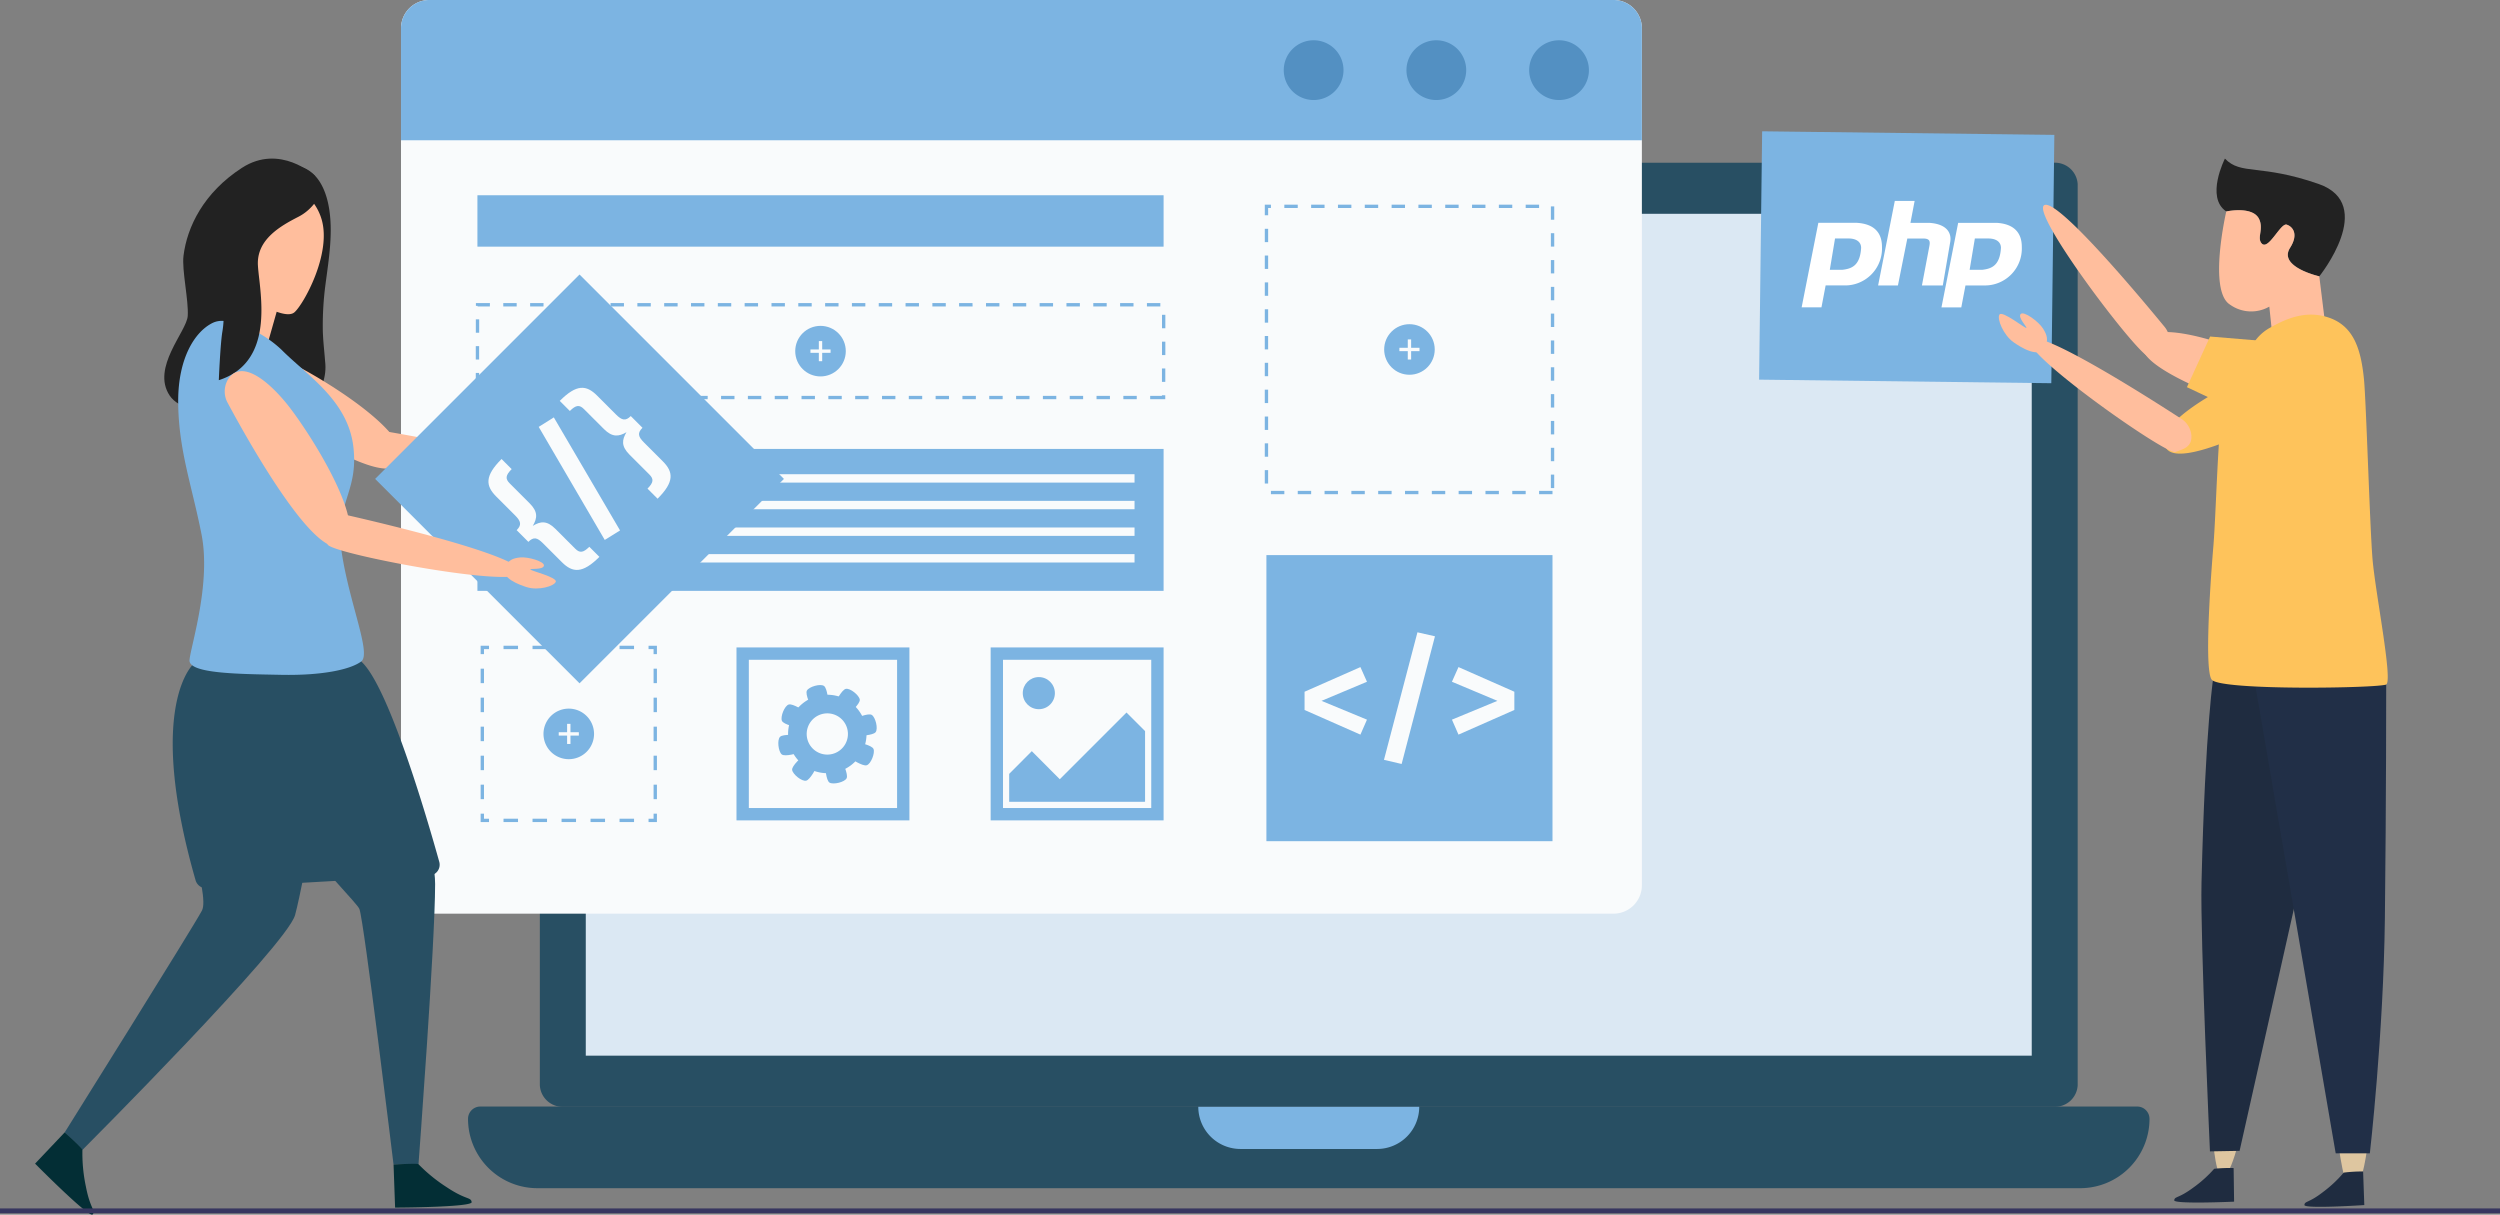 <svg xmlns="http://www.w3.org/2000/svg" width="570" height="276.938" viewBox="0 0 570 276.938">
  <rect x="0" y="0" width="570" height="276.938" fill="#808080" stroke="none"/>
  <g id="IT_Service_Nepal_ic_5" transform="translate(-814 -2606)">
    <g id="IT_Service_Maldives_ic_5" transform="translate(3 22)">
      <g id="Hire_Magento_section_1" transform="translate(11 1629)">
        <g id="Group_2633" data-name="Group 2633" transform="translate(906.711 992.098)">
          <path id="Path_10451" data-name="Path 10451" d="M735,415.494a5.19,5.19,0,0,1-5.454,4.872H389.829a5.19,5.19,0,0,1-5.453-4.872v-205.5a5.191,5.191,0,0,1,5.453-4.872H729.545A5.189,5.189,0,0,1,735,209.991Z" transform="translate(-368.002 -205.119)" fill="#284f63"/>
          <path id="Path_10452" data-name="Path 10452" d="M721.6,405.45a.012.012,0,0,1,0,.008.011.011,0,0,1-.008,0H391.932a.011.011,0,0,1-.011-.01V213.512H721.6Z" transform="translate(-365.075 -201.863)" fill="#dbe8f3"/>
          <path id="Path_10453" data-name="Path 10453" d="M740.147,378.776H388.39a15.81,15.81,0,0,1-15.809-15.808h0a2.808,2.808,0,0,1,2.808-2.808H753.15a2.807,2.807,0,0,1,2.807,2.808h0a15.81,15.81,0,0,1-15.809,15.809Z" transform="translate(-372.581 -144.968)" fill="#284f63"/>
          <path id="Path_10454" data-name="Path 10454" d="M542.911,360.2v.008a9.612,9.612,0,0,1-9.613,9.613H502.157a9.621,9.621,0,0,1-9.62-9.62h0" transform="translate(-326.038 -144.953)" fill="#7cb4e2"/>
        </g>
        <g id="Group_2671" data-name="Group 2671" transform="translate(891.43 955)">
          <g id="Group_2635" data-name="Group 2635">
            <path id="Path_10455" data-name="Path 10455" d="M644.686,184.858v195.38a6.466,6.466,0,0,1-6.453,6.467h-270a6.469,6.469,0,0,1-6.467-6.467V184.858a6.458,6.458,0,0,1,6.467-6.467h270a6.455,6.455,0,0,1,6.454,6.467Z" transform="translate(-361.768 -178.391)" fill="#f9fbfc"/>
            <path id="Path_10456" data-name="Path 10456" d="M644.686,184.858v25.515H361.768V184.858a6.458,6.458,0,0,1,6.467-6.467h270a6.455,6.455,0,0,1,6.454,6.467Z" transform="translate(-361.768 -178.391)" fill="#7cb4e2"/>
            <g id="Group_2634" data-name="Group 2634" transform="translate(201.262 9.183)">
              <path id="Path_10457" data-name="Path 10457" d="M560.712,191.818a6.812,6.812,0,1,1-6.812-6.811,6.812,6.812,0,0,1,6.812,6.811Z" transform="translate(-491.13 -185.007)" fill="#5390c2"/>
              <path id="Path_10458" data-name="Path 10458" d="M540.554,191.818a6.812,6.812,0,1,1-6.812-6.811,6.812,6.812,0,0,1,6.812,6.811Z" transform="translate(-498.951 -185.007)" fill="#5390c2"/>
              <path id="Path_10459" data-name="Path 10459" d="M520.4,191.818a6.812,6.812,0,1,1-6.812-6.811A6.812,6.812,0,0,1,520.4,191.818Z" transform="translate(-506.772 -185.007)" fill="#5390c2"/>
            </g>
          </g>
          <g id="Group_2636" data-name="Group 2636" transform="translate(134.439 147.615)">
            <rect id="Rectangle_712" data-name="Rectangle 712" width="39.43" height="39.43" fill="#7cb4e2"/>
            <rect id="Rectangle_713" data-name="Rectangle 713" width="33.797" height="33.797" transform="translate(2.817 2.817)" fill="#f9fbfc"/>
            <circle id="Ellipse_123" data-name="Ellipse 123" cx="3.661" cy="3.661" r="3.661" transform="translate(7.323 6.76)" fill="#7cb4e2"/>
            <path id="Path_10460" data-name="Path 10460" d="M492.652,299.671v16.087l-.158.043H461.672v-6.376l5.16-5.178,6.376,6.4,15.209-15.209Z" transform="translate(-457.447 -280.598)" fill="#7cb4e2"/>
          </g>
          <g id="Group_2637" data-name="Group 2637" transform="translate(76.489 147.615)">
            <rect id="Rectangle_714" data-name="Rectangle 714" width="39.43" height="39.43" fill="#7cb4e2"/>
            <rect id="Rectangle_715" data-name="Rectangle 715" width="33.798" height="33.797" transform="translate(2.816 2.817)" fill="#f9fbfc"/>
          </g>
          <rect id="Rectangle_716" data-name="Rectangle 716" width="65.228" height="65.228" transform="translate(197.311 126.563)" fill="#7cb4e2"/>
          <rect id="Rectangle_717" data-name="Rectangle 717" width="156.446" height="11.721" transform="translate(17.423 44.518)" fill="#7cb4e2"/>
          <g id="Group_2639" data-name="Group 2639" transform="translate(196.944 46.679)">
            <g id="Group_2638" data-name="Group 2638" transform="translate(0 0)">
              <path id="Path_10462" data-name="Path 10462" d="M569.281,278.011h-3.057v-.763h3.057Zm-6.114,0h-3.057v-.763h3.057Zm-6.114,0H554v-.763h3.057Zm-6.114,0h-3.057v-.763h3.057Zm-6.114,0h-3.057v-.763h3.057Zm-6.114,0h-3.057v-.763h3.057Zm-6.114,0h-3.057v-.763H532.6Zm-6.114,0h-3.057v-.763h3.057Zm-6.114,0h-3.057v-.763h3.057Zm-6.114,0H511.2v-.763h3.059Zm-6.114,0h-3.057v-.763h3.057Zm61.533-1.4h-.765v-3.059h.765Zm-65.227-1.022h-.765v-3.057h.765Zm65.227-5.1h-.765v-3.057h.765Zm-65.227-1.02h-.765v-3.057h.765Zm65.227-5.094h-.765v-3.059h.765Zm-65.227-1.02h-.765V260.3h.765Zm65.227-5.1h-.765v-3.057h.765Zm-65.227-1.02h-.765v-3.057h.765Zm65.227-5.1h-.765v-3.057h.765Zm-65.227-1.02h-.765v-3.057h.765Zm65.227-5.1h-.765v-3.057h.765Zm-65.227-1.02h-.765v-3.057h.765Zm65.227-5.1h-.765v-3.057h.765ZM504.451,238.9h-.765v-3.057h.765Zm65.227-5.1h-.765v-3.057h.765Zm-65.227-1.022h-.765v-3.057h.765Zm65.227-5.1h-.765V224.63h.765Zm-65.227-1.019h-.765v-3.057h.765Zm65.227-5.1h-.765v-3.057h.765Zm-65.227-1.02h-.765V217.5h.765Zm65.227-5.1h-.765V212.4h.765Zm-65.227-1.02h-.765v-2.421h1.4v.768h-.637Zm61.775-1.652h-3.057v-.765h3.057Zm-6.117,0h-3.057v-.765h3.057Zm-6.114,0h-3.057v-.765h3.057Zm-6.114,0h-3.057v-.765h3.057Zm-6.114,0H538.71v-.765h3.057Zm-6.114,0H532.6v-.765h3.057Zm-6.114,0h-3.057v-.765h3.057Zm-6.114,0h-3.057v-.765h3.057Zm-6.114,0h-3.057v-.765h3.057Zm-6.114,0h-3.057v-.765H511.2Z" transform="translate(-503.686 -212.016)" fill="#7cb4e2"/>
            </g>
          </g>
          <g id="Group_2645" data-name="Group 2645" transform="translate(17.423 102.357)">
            <rect id="Rectangle_718" data-name="Rectangle 718" width="156.446" height="32.359" fill="#7cb4e2"/>
            <rect id="Rectangle_719" data-name="Rectangle 719" width="20.83" height="20.83" transform="translate(6.911 5.765)" fill="#f9fbfc"/>
            <g id="Group_2644" data-name="Group 2644" transform="translate(36.946 5.765)">
              <g id="Group_2640" data-name="Group 2640">
                <rect id="Rectangle_720" data-name="Rectangle 720" width="112.875" height="1.911" fill="#f9fbfc"/>
              </g>
              <g id="Group_2641" data-name="Group 2641" transform="translate(0 12.146)">
                <rect id="Rectangle_721" data-name="Rectangle 721" width="112.875" height="1.911" fill="#f9fbfc"/>
              </g>
              <g id="Group_2642" data-name="Group 2642" transform="translate(0 6.073)">
                <rect id="Rectangle_722" data-name="Rectangle 722" width="112.875" height="1.911" fill="#f9fbfc"/>
              </g>
              <g id="Group_2643" data-name="Group 2643" transform="translate(0 18.218)">
                <rect id="Rectangle_723" data-name="Rectangle 723" width="112.875" height="1.911" fill="#f9fbfc"/>
              </g>
            </g>
          </g>
          <g id="Group_2659" data-name="Group 2659" transform="translate(18.155 147.234)">
            <g id="Group_2654" data-name="Group 2654" transform="translate(0)">
              <g id="Group_2646" data-name="Group 2646" transform="translate(38.283 38.283)">
                <path id="Path_10463" data-name="Path 10463" d="M404.341,313.962H402.43V313.2h1.147v-1.147h.765Z" transform="translate(-402.43 -312.051)" fill="#7cb4e2"/>
              </g>
              <g id="Group_2647" data-name="Group 2647" transform="translate(5.219 39.43)">
                <path id="Path_10464" data-name="Path 10464" d="M408.368,313.642h-3.306v-.765h3.306Zm-6.614,0h-3.306v-.765h3.306Zm-6.614,0h-3.3v-.765h3.3Zm-6.612,0h-3.306v-.765h3.306Zm-6.614,0h-3.306v-.765h3.306Z" transform="translate(-378.609 -312.877)" fill="#7cb4e2"/>
              </g>
              <g id="Group_2648" data-name="Group 2648" transform="translate(0 38.283)">
                <path id="Path_10465" data-name="Path 10465" d="M376.76,313.962h-1.911v-1.911h.765V313.2h1.147Z" transform="translate(-374.849 -312.051)" fill="#7cb4e2"/>
              </g>
              <g id="Group_2649" data-name="Group 2649" transform="translate(0.001 5.218)">
                <path id="Path_10466" data-name="Path 10466" d="M375.612,317.987h-.763v-3.306h.763Zm0-6.614h-.763v-3.3h.763Zm0-6.612h-.763v-3.306h.763Zm0-6.614h-.763v-3.306h.763Zm0-6.614h-.763v-3.3h.763Z" transform="translate(-374.849 -288.229)" fill="#7cb4e2"/>
              </g>
              <g id="Group_2650" data-name="Group 2650">
                <path id="Path_10467" data-name="Path 10467" d="M375.613,286.38h-.765v-1.911h1.911v.764h-1.147Z" transform="translate(-374.848 -284.469)" fill="#7cb4e2"/>
              </g>
              <g id="Group_2651" data-name="Group 2651" transform="translate(5.218 0)">
                <path id="Path_10468" data-name="Path 10468" d="M408.368,285.234h-3.306v-.765h3.306Zm-6.614,0h-3.306v-.765h3.306Zm-6.612,0h-3.307v-.765h3.306Zm-6.613,0h-3.306v-.765h3.306Zm-6.614,0h-3.306v-.765h3.306Z" transform="translate(-378.609 -284.469)" fill="#7cb4e2"/>
              </g>
              <g id="Group_2652" data-name="Group 2652" transform="translate(38.283)">
                <path id="Path_10469" data-name="Path 10469" d="M404.341,286.38h-.765v-1.147H402.43v-.764h1.911Z" transform="translate(-402.43 -284.469)" fill="#7cb4e2"/>
              </g>
              <g id="Group_2653" data-name="Group 2653" transform="translate(39.431 5.218)">
                <path id="Path_10470" data-name="Path 10470" d="M404.022,317.987h-.765v-3.306h.765Zm0-6.614h-.765v-3.3h.765Zm0-6.612h-.765v-3.306h.765Zm0-6.614h-.765v-3.306h.765Zm0-6.614h-.765v-3.3h.765Z" transform="translate(-403.257 -288.229)" fill="#7cb4e2"/>
              </g>
            </g>
            <g id="Group_2658" data-name="Group 2658" transform="translate(14.334 14.333)">
              <path id="Path_10471" data-name="Path 10471" d="M396.7,300.559a5.764,5.764,0,1,1-5.764-5.764,5.764,5.764,0,0,1,5.764,5.764Z" transform="translate(-385.176 -294.795)" fill="#7cb4e2"/>
              <g id="Group_2657" data-name="Group 2657" transform="translate(3.471 3.471)">
                <g id="Group_2655" data-name="Group 2655" transform="translate(1.911)">
                  <rect id="Rectangle_724" data-name="Rectangle 724" width="0.765" height="4.587" fill="#f9fbfc"/>
                </g>
                <g id="Group_2656" data-name="Group 2656" transform="translate(0 1.911)">
                  <rect id="Rectangle_725" data-name="Rectangle 725" width="4.587" height="0.764" fill="#f9fbfc"/>
                </g>
              </g>
            </g>
          </g>
          <g id="Group_2665" data-name="Group 2665" transform="translate(17.06 69.106)">
            <g id="Group_2660" data-name="Group 2660" transform="translate(0)">
              <path id="Path_10472" data-name="Path 10472" d="M531.281,250.092h-3.441v-.764h2.676V249.2h.763Zm-6.5,0h-3.057v-.764h3.057Zm-6.114,0h-3.057v-.764h3.057Zm-6.117,0H509.5v-.764h3.057Zm-6.114,0h-3.057v-.764h3.057Zm-6.114,0H497.27v-.764h3.057Zm-6.114,0h-3.059v-.764h3.059Zm-6.117,0h-3.057v-.764H488.1Zm-6.114,0h-3.057v-.764h3.057Zm-6.114,0h-3.057v-.764h3.057Zm-6.114,0H466.7v-.764h3.057Zm-6.114,0h-3.057v-.764h3.057Zm-6.114,0h-3.057v-.764h3.057Zm-6.114,0h-3.057v-.764h3.057Zm-6.117,0H442.24v-.764H445.3Zm-6.114,0h-3.057v-.764h3.057Zm-6.114,0h-3.057v-.764h3.057Zm-6.114,0H423.9v-.764h3.057Zm-6.117,0h-3.057v-.764h3.057Zm-6.114,0h-3.057v-.764h3.057Zm-6.114,0h-3.057v-.764h3.057Zm-6.114,0h-3.059v-.764H402.5Zm-6.117,0h-3.057v-.764h3.057Zm-6.114,0h-3.057v-.764h3.057Zm-6.114,0H381.1v-.764h3.057Zm-6.114,0h-3.057v-.764h3.057Zm-3.186-2.93h-.765v-3.057h.765Zm156.446-1.02h-.763v-3.057h.763Zm-156.446-5.094h-.765v-3.057h.765ZM531.3,240.026h-.763V236.97h.763Zm-156.446-5.094h-.765v-3.057h.765Zm156.446-1.02h-.763v-3.057h.763Zm-1.147-4.969H527.1v-.763h3.057Zm-6.114,0h-3.057v-.763h3.057Zm-6.114,0H514.87v-.763h3.057Zm-6.114,0h-3.059v-.763h3.059Zm-6.117,0h-3.057v-.763H505.7Zm-6.114,0h-3.057v-.763h3.057Zm-6.114,0h-3.057v-.763h3.057Zm-6.114,0H484.27v-.763h3.057Zm-6.114,0h-3.057v-.763h3.057Zm-6.114,0h-3.057v-.763h3.057Zm-6.114,0h-3.057v-.763h3.057Zm-6.114,0h-3.057v-.763H462.9Zm-6.114,0H453.73v-.763h3.057Zm-6.114,0h-3.057v-.763h3.057Zm-6.114,0H441.5v-.763h3.057Zm-6.117,0h-3.057v-.763h3.057Zm-6.114,0h-3.057v-.763h3.057Zm-6.114,0h-3.057v-.763h3.057Zm-6.114,0h-3.059v-.763H420.1Zm-6.117,0h-3.057v-.763h3.057Zm-6.114,0h-3.057v-.763h3.057Zm-6.114,0H398.7v-.763h3.057Zm-6.114,0h-3.1v-.763H395.6Zm-6.117,0H386.47v-.763h3.057Zm-6.114,0h-3.057v-.763h3.057Zm-6.114,0h-2.8v-.126h-.383v-.637H377.3Z" transform="translate(-374.09 -228.18)" fill="#7cb4e2"/>
            </g>
            <g id="Group_2664" data-name="Group 2664" transform="translate(72.822 5.191)">
              <circle id="Ellipse_125" data-name="Ellipse 125" cx="5.765" cy="5.765" r="5.765" transform="translate(0 0)" fill="#7cb4e2"/>
              <g id="Group_2663" data-name="Group 2663" transform="translate(3.472 3.471)">
                <g id="Group_2661" data-name="Group 2661" transform="translate(1.911)">
                  <rect id="Rectangle_726" data-name="Rectangle 726" width="0.765" height="4.586" fill="#f9fbfc"/>
                </g>
                <g id="Group_2662" data-name="Group 2662" transform="translate(0 1.911)">
                  <rect id="Rectangle_727" data-name="Rectangle 727" width="4.587" height="0.765" fill="#f9fbfc"/>
                </g>
              </g>
            </g>
          </g>
          <g id="Group_2669" data-name="Group 2669" transform="translate(224.16 73.915)">
            <circle id="Ellipse_126" data-name="Ellipse 126" cx="5.765" cy="5.765" r="5.765" transform="translate(0 0)" fill="#7cb4e2"/>
            <g id="Group_2668" data-name="Group 2668" transform="translate(3.472 3.471)">
              <g id="Group_2666" data-name="Group 2666" transform="translate(1.911)">
                <rect id="Rectangle_728" data-name="Rectangle 728" width="0.764" height="4.586" fill="#f9fbfc"/>
              </g>
              <g id="Group_2667" data-name="Group 2667" transform="translate(0 1.911)">
                <rect id="Rectangle_729" data-name="Rectangle 729" width="4.585" height="0.765" fill="#f9fbfc"/>
              </g>
            </g>
          </g>
          <g id="Group_2670" data-name="Group 2670" transform="translate(206.009 144.167)">
            <path id="Path_10473" data-name="Path 10473" d="M524.421,291.317l-10.364,4.353,10.364,4.289-1.494,3.412-12.736-5.621v-4.159l12.736-5.62Z" transform="translate(-510.191 -280.043)" fill="#f9fbfc"/>
            <path id="Path_10474" data-name="Path 10474" d="M534.863,283.17l-7.6,29.11-4.028-.944,7.634-29.077Z" transform="translate(-505.131 -282.26)" fill="#f9fbfc"/>
            <path id="Path_10475" data-name="Path 10475" d="M548.63,293.59v4.159l-12.736,5.621-1.494-3.412,10.364-4.289L534.4,291.317l1.494-3.347Z" transform="translate(-500.798 -280.043)" fill="#f9fbfc"/>
          </g>
        </g>
        <g id="Group_2683" data-name="Group 2683" transform="translate(808 991.16)">
          <path id="Path_10502" data-name="Path 10502" d="M331.658,267.262c3.932,1.087,5.745,5.1,6.465,8.791,1.169,5.973.061,12.319-.712,18.268a71.632,71.632,0,0,0-.593,9.73c.019,2.577.349,5.086.535,7.651a10.976,10.976,0,0,1-.69,5.333,5.153,5.153,0,0,1-5.014,3.189q-5.334-.1-10.671.181a30.343,30.343,0,0,0-5.9.637C312.531,321.691,327,265.972,331.658,267.262Z" transform="translate(-271.226 -265.434)" fill="#222"/>
          <path id="Path_10503" data-name="Path 10503" d="M343,270.352s-7.889-7.417-16.6-1.765-12.481,13.436-13.3,20.029c-.409,3.279,1.2,10.205.963,13.738s-8.361,11.775-4.121,18.131,21.994,3.075,24.583.367S343,270.352,343,270.352Z" transform="translate(-279.26 -266.463)" fill="#222"/>
          <rect id="Rectangle_731" data-name="Rectangle 731" width="10.46" height="11.955" transform="translate(45.963 28.746) rotate(15.843)" fill="#ffbe9d"/>
          <path id="Path_10504" data-name="Path 10504" d="M322.307,296.475s6.533,4.1,8.573,2.363,8.513-13.294,6.21-21.18-11.936-11.175-17.615-7.936-6.637,21.827-2.758,24A39.873,39.873,0,0,0,322.307,296.475Z" transform="translate(-271.758 -263.785)" fill="#ffbe9d"/>
          <path id="Path_10505" data-name="Path 10505" d="M325.27,295.3" transform="translate(-257.317 -228.243)" fill="none" stroke="#d5bb95" stroke-miterlimit="10" stroke-width="0.881"/>
          <path id="Path_10506" data-name="Path 10506" d="M314.77,283.932" transform="translate(-271.237 -243.305)" fill="#64a295"/>
          <g id="Group_2681" data-name="Group 2681" transform="translate(42.855 26.427)">
            <path id="Path_10507" data-name="Path 10507" d="M346.023,300.019c-1.07,3.573,5.3,4.721,7.491,5.033,3.565.5,8.117-1.6,8.342-3.007s-7.957-2.083-8.175-2.446,3.793-.423,3.868-1.768-5.242-1.958-7.449-1.371S346.694,297.779,346.023,300.019Z" transform="translate(-272.819 -253.422)" fill="#dec6a0"/>
            <path id="Path_10508" data-name="Path 10508" d="M314.555,288.385a5.39,5.39,0,0,0,2.33,5.261c7.549,5.393,33.153,23.048,37.544,17.771,5.163-6.2-18.487-20.513-25.859-23.79C322.426,284.893,315.467,283.476,314.555,288.385Z" transform="translate(-314.497 -268.136)" fill="#ffbe9d"/>
            <path id="Path_10509" data-name="Path 10509" d="M329.478,294.725a5.306,5.306,0,0,1,4.73-1.386c8.447,1.472,39,7.045,39.879,10.7,1.019,4.242-43.411-1.77-44.4-3.865C328.915,298.544,327.522,296.721,329.478,294.725Z" transform="translate(-295.914 -257.368)" fill="#ffbe9d"/>
            <g id="Group_2680" data-name="Group 2680" transform="translate(34.672 0)">
              <rect id="Rectangle_732" data-name="Rectangle 732" width="65.91" height="65.91" transform="translate(0 46.606) rotate(-45)" fill="#7cb4e2"/>
              <g id="Group_2679" data-name="Group 2679" transform="translate(25.843 25.832)">
                <path id="Path_10510" data-name="Path 10510" d="M345.79,298.219c-1.414,1.414-1.481,2.214-.456,3.242l4.54,4.54c1.937,1.935,1.779,3.372.73,5.154,1.731-1.051,3.193-1.277,5.133.661l4.54,4.54c1.024,1.026,1.823.958,3.214-.433l2.3,2.3c-3.856,3.854-6.114,3.649-8.554,1.209l-4.312-4.31c-1.323-1.326-2.144-1.509-3.33-.321l-2.669-2.669c1.188-1.186.981-2.028-.342-3.354l-4.31-4.31c-2.463-2.463-2.647-4.7,1.209-8.554Z" transform="translate(-340.499 -279.677)" fill="#f9fbfc"/>
                <path id="Path_10511" data-name="Path 10511" d="M348.87,291.834l15.1,25.776-3.489,2.164L345.425,294Z" transform="translate(-333.969 -285.088)" fill="#f9fbfc"/>
                <path id="Path_10512" data-name="Path 10512" d="M356.016,290.723l4.312,4.312c1.323,1.323,2.164,1.528,3.352.342l2.669,2.669c-1.186,1.186-1,2.007.321,3.331l4.31,4.312c2.442,2.44,2.669,4.675-1.186,8.531l-2.3-2.3c1.391-1.391,1.458-2.191.433-3.214l-4.54-4.54c-1.937-1.94-1.71-3.4-.684-5.112-1.756,1.026-3.217,1.209-5.154-.728l-4.54-4.54c-1.028-1.026-1.826-.96-3.219.433l-2.3-2.3C351.342,288.055,353.556,288.26,356.016,290.723Z" transform="translate(-331.235 -288.933)" fill="#f9fbfc"/>
              </g>
            </g>
          </g>
          <path id="Path_10513" data-name="Path 10513" d="M312.42,285.474" transform="translate(-274.352 -241.261)" fill="#dec6a0"/>
          <path id="Path_10514" data-name="Path 10514" d="M323.853,283.339a7.582,7.582,0,0,0-8.972,3.428,28.969,28.969,0,0,0-4.312,17.829c1.277,13.5,8.571,15.655,8.571,29.548s-4.74,23.676-4.012,25.241,32,3.328,34.367-.586-5.122-16.891-5.122-27.847,4.028-13.048,3.116-21.56-10.063-13.9-15.68-20.545A18.679,18.679,0,0,0,323.853,283.339Z" transform="translate(-276.984 -244.641)" fill="#dec6a0"/>
          <path id="Path_10515" data-name="Path 10515" d="M346.167,320.713s16.845,37.107,16.845,50.742-3.789,63.885-3.789,63.885l-5.691.065s-6.745-55.666-7.78-58.255S314.339,346.6,314.339,323.13,346.167,320.713,346.167,320.713Z" transform="translate(-271.806 -206.055)" fill="#284f63"/>
          <path id="Path_10516" data-name="Path 10516" d="M328.52,317.058s-5.005,7.594-4.314,20.366,7.936,32.449,6.04,36.071-31.288,50.572-31.288,50.572l4.033,4.012s46.586-46.647,48.484-53.55,9.667-48.5,9.667-55.75S328.52,317.058,328.52,317.058Z" transform="translate(-292.198 -202.055)" fill="#284f63"/>
          <path id="Path_10517" data-name="Path 10517" d="M314.484,317.742s-11.294,9.194.272,49.54a2.52,2.52,0,0,0,2.556,1.817l50.754-2.9a2.466,2.466,0,0,0,2.249-3.124c-2.693-9.667-11.551-40.107-17.792-45.677C345.078,310.753,314.484,317.742,314.484,317.742Z" transform="translate(-278.163 -202.739)" fill="#284f63"/>
          <path id="Path_10518" data-name="Path 10518" d="M317.833,282.884a4.882,4.882,0,0,1,3.2-.409,25.467,25.467,0,0,1,12.617,6.493c5.784,5.826,15.14,11.522,16.371,22.136s-4.445,12.815-2.6,24.464,6.721,22.717,4.384,24.466-8.556,3.235-18.28,3.042-21.11-.26-20.864-3.368,4.954-17.378,2.741-28.64-5.323-19.45-5.323-30.453C310.084,291.008,313.759,284.959,317.833,282.884Z" transform="translate(-277.451 -245.374)" fill="#7cb4e2"/>
          <path id="Path_10519" data-name="Path 10519" d="M328.025,315.764" transform="translate(-253.664 -201.105)" fill="none" stroke="#fff" stroke-miterlimit="10" stroke-width="0.111"/>
          <path id="Path_10520" data-name="Path 10520" d="M336.884,365.108a36.338,36.338,0,0,0,6.486,5.27c4.4,2.938,5.463,2.174,5.635,3.363s-17.458,1.254-17.458,1.254l-.351-9.821S336.866,364.852,336.884,365.108Z" transform="translate(-249.466 -135.821)" fill="#032e35"/>
          <path id="Path_10521" data-name="Path 10521" d="M306.845,365.937a36.335,36.335,0,0,0,.786,8.322c.993,5.2,2.279,5.424,1.551,6.377s-13.13-11.577-13.13-11.577l6.761-7.133S307.015,365.747,306.845,365.937Z" transform="translate(-296.053 -139.909)" fill="#032e35"/>
          <path id="Path_10522" data-name="Path 10522" d="M316.425,299.4a80.778,80.778,0,0,0-3.366-16.531s5.317-13.221,7.4-14.382c1.467-.821,9.326-1.049,9.326-1.049l9.04,5.042v.007a11.253,11.253,0,0,1-3.01,4.379v0a10.566,10.566,0,0,1-2.247,1.554c-4,2.058-9.6,5.144-9.261,11.089.053.967.2,2.2.361,3.6.8,7.233,1.737,19.036-9.277,22.58,0,0,.346-8.4.821-11.11A21.068,21.068,0,0,0,316.425,299.4Z" transform="translate(-273.503 -265.169)" fill="#222"/>
          <g id="Group_2682" data-name="Group 2682" transform="translate(43.235 48.461)">
            <path id="Path_10523" data-name="Path 10523" d="M342.252,307.742c-1.214,2.531,3.391,4.135,4.981,4.624,2.591.8,6.224-.232,6.556-1.256s-5.672-2.484-5.791-2.782,2.87.135,3.084-.858-3.668-2.072-5.377-1.9S343.015,306.154,342.252,307.742Z" transform="translate(-278.305 -263.099)" fill="#ffbe9d"/>
            <path id="Path_10524" data-name="Path 10524" d="M315.594,288.862a5.389,5.389,0,0,0-.24,5.749c4.384,8.175,19.527,35.339,25.8,32.553,7.372-3.275-7.5-26.576-12.659-32.778C324.195,289.215,318.585,284.862,315.594,288.862Z" transform="translate(-314.638 -287.3)" fill="#ffbe9d"/>
            <path id="Path_10525" data-name="Path 10525" d="M325.4,302.679a5.318,5.318,0,0,1,4.8-1.137c8.358,1.916,38.579,9.09,39.263,12.782.794,4.289-43.261-4.051-44.14-6.193C324.638,306.463,323.343,304.568,325.4,302.679Z" transform="translate(-301.855 -268.609)" fill="#ffbe9d"/>
          </g>
        </g>
        <g id="Group_2043" data-name="Group 2043" transform="translate(977.455 1111.19)">
          <g id="Group_2042" data-name="Group 2042" transform="translate(0 0)">
            <g id="Group_2033" data-name="Group 2033" transform="translate(2.223 2.209)">
              <path id="Path_8764" data-name="Path 8764" d="M374.73,422.925a8.943,8.943,0,1,0,10.931,6.363A8.943,8.943,0,0,0,374.73,422.925Zm3.485,13.194a4.7,4.7,0,1,1,3.346-5.748,4.7,4.7,0,0,1-3.346,5.748Z" transform="translate(-368.068 -422.626)" fill="#7cb4e2"/>
            </g>
            <g id="Group_2034" data-name="Group 2034" transform="translate(6.431)">
              <path id="Path_8765" data-name="Path 8765" d="M376.648,424.732l-3.9,1.031s-1.489-2.932-1-3.776c.507-.871,3.085-1.625,3.9-1.029C376.439,421.534,376.648,424.732,376.648,424.732Z" transform="translate(-371.653 -420.744)" fill="#7cb4e2"/>
            </g>
            <g id="Group_2035" data-name="Group 2035" transform="translate(10.691 17.448)">
              <path id="Path_8766" data-name="Path 8766" d="M379.184,435.618l-3.9,1.029s.154,3.283,1,3.776c.871.507,3.487-.11,3.9-1.031C380.581,438.5,379.184,435.618,379.184,435.618Z" transform="translate(-375.287 -435.618)" fill="#7cb4e2"/>
            </g>
            <g id="Group_2036" data-name="Group 2036" transform="translate(0.737 4.408)">
              <path id="Path_8767" data-name="Path 8767" d="M372.051,426.052l-1.57,3.713s-3.229-.616-3.6-1.522c-.378-.933.6-3.434,1.57-3.712C369.392,424.26,372.051,426.052,372.051,426.052Z" transform="translate(-366.801 -424.504)" fill="#7cb4e2"/>
            </g>
            <g id="Group_2037" data-name="Group 2037" transform="translate(0 11.358)">
              <path id="Path_8768" data-name="Path 8768" d="M370.462,430.5l.38,4.013s-3.136.99-3.888.368c-.775-.641-1.1-3.309-.379-4.013C367.275,430.184,370.462,430.5,370.462,430.5Z" transform="translate(-366.173 -430.426)" fill="#7cb4e2"/>
            </g>
            <g id="Group_2038" data-name="Group 2038" transform="translate(17.5 6.693)">
              <path id="Path_8769" data-name="Path 8769" d="M381.962,431.347l-.871-3.935s2.993-1.369,3.812-.843c.849.541,1.5,3.149.871,3.936C385.164,431.269,381.962,431.347,381.962,431.347Z" transform="translate(-381.091 -426.449)" fill="#7cb4e2"/>
            </g>
            <g id="Group_2039" data-name="Group 2039" transform="translate(12.997 0.85)">
              <path id="Path_8770" data-name="Path 8770" d="M377.253,424.59l3.2,2.452s2.5-2.129,2.378-3.1c-.131-1-2.218-2.69-3.2-2.454C378.683,421.72,377.253,424.59,377.253,424.59Z" transform="translate(-377.253 -421.465)" fill="#7cb4e2"/>
            </g>
            <g id="Group_2040" data-name="Group 2040" transform="translate(3.151 16.25)">
              <path id="Path_8771" data-name="Path 8771" d="M374.44,437.048l-3.2-2.454s-2.507,2.129-2.379,3.1c.133,1,2.221,2.69,3.2,2.452C373.012,439.918,374.44,437.048,374.44,437.048Z" transform="translate(-368.859 -434.594)" fill="#7cb4e2"/>
            </g>
            <g id="Group_2041" data-name="Group 2041" transform="translate(16.539 13.063)">
              <path id="Path_8772" data-name="Path 8772" d="M380.272,435.592l1.57-3.71s3.229.613,3.6,1.519c.378.933-.6,3.435-1.57,3.713C382.929,437.381,380.272,435.592,380.272,435.592Z" transform="translate(-380.272 -431.882)" fill="#7cb4e2"/>
            </g>
          </g>
        </g>
        <rect id="Rectangle_158365" data-name="Rectangle 158365" width="570" height="1.103" transform="translate(800 1230.521)" fill="#373660"/>
        <g id="Group_2673" data-name="Group 2673" transform="translate(1190.151 994.684) rotate(-24)">
          <rect id="Rectangle_730" data-name="Rectangle 730" width="66.627" height="56.627" transform="translate(14.578 -4.179) rotate(24.701)" fill="#7cb4e2"/>
        </g>
        <g id="Group_305793" data-name="Group 305793" transform="translate(-28.097 -66.581)">
          <path id="Path_10476" data-name="Path 10476" d="M632.062,290.914a5.065,5.065,0,0,1-5.265,1.253c-8.339-2.585-36.143-11.709-34.693-18,1.7-7.4,25.894,2.166,32.547,5.823C630.195,283.035,635.223,287.437,632.062,290.914Z" transform="translate(724.468 825.857)" fill="#ffbe9d"/>
          <path id="Path_10477" data-name="Path 10477" d="M610.456,290.479a5,5,0,0,0-1.056-4.518c-5.119-6.234-23.834-28.683-27.233-27.707-3.945,1.131,21.556,34.737,23.731,34.579C607.589,292.707,609.723,293.006,610.456,290.479Z" transform="translate(712.146 810.052)" fill="#ffbe9d"/>
          <path id="Path_10480" data-name="Path 10480" d="M618.775,273.3l-16.8-1.4-5.286,11.547,16.307,7.7Z" transform="translate(730.027 826.41)" fill="#fec35b"/>
          <path id="Path_10481" data-name="Path 10481" d="M602.379,295.885a28.3,28.3,0,0,1,5.928-18.782c6.908-8.519,18.641-8.194,22.738-3.534,5.105,5.806,2.346,37.582,3.31,48.027s4.982,28.12,4.179,30.527-37.5,1.147-38.943-1.426S601.094,324.165,602.379,295.885Z" transform="translate(733.029 824.531)" fill="#dec6a0"/>
          <path id="Path_10482" data-name="Path 10482" d="M604.307,268.791" transform="translate(739.137 822.699)" fill="none" stroke="#d5bb95" stroke-miterlimit="10" stroke-width="0.219"/>
          <g id="Group_2675" data-name="Group 2675" transform="translate(1333.462 1057.741)">
            <g id="Group_2674" data-name="Group 2674" transform="translate(0 0)">
              <path id="Path_10483" data-name="Path 10483" d="M615.775,268.486c-1.445-.481-4.3,6.287-5.823,4.148-.925-1.295.578-3.143-.461-5.4-1.431-3.086-7.5-1.755-7.5-1.755-4.822-3.2-.31-12.051-.31-12.051,3.684,3.855,8.022,1.138,21.366,5.784,13.345,4.668.156,21.056.156,21.056s-9.431-2.122-6.674-6.48C618.495,270.7,617.221,268.97,615.775,268.486Z" transform="translate(-599.763 -253.428)" fill="#222"/>
              <path id="Path_10484" data-name="Path 10484" d="M616.2,267.381c-2.757,4.361,6.674,6.48,6.674,6.48l1.215,9.835-11.82,4.626-.791-7.557a8.3,8.3,0,0,1-9.007-.483c-4.974-3.2-.808-21.212-.808-21.212s6.074-1.331,7.5,1.755c1.039,2.256-.463,4.107.461,5.4,1.524,2.14,4.378-4.629,5.823-4.148S618.171,264.3,616.2,267.381Z" transform="translate(-599.44 -247.018)" fill="#ffbe9d"/>
            </g>
          </g>
          <path id="Path_10485" data-name="Path 10485" d="M614.069,331.389c11.542-5.547,9.108,47.021,5.857,60.043s-5.549-1.4-7.48-23.215S609.529,333.571,614.069,331.389Z" transform="translate(746.936 897.123)" fill="#dec6a0"/>
          <path id="Path_10486" data-name="Path 10486" d="M603.311,329.641c11.9-4.685,5.749,47.57,1.582,60.322s-5.435-1.8-5.812-23.707S598.63,331.484,603.311,329.641Z" transform="translate(732.691 895.164)" fill="#dec6a0"/>
          <path id="Path_10487" data-name="Path 10487" d="M618.737,306.733a7.9,7.9,0,0,1,9.7,6.315,112.633,112.633,0,0,1,1.026,18.9c-.668,15.711-.437,30.247-6.226,33.3s-12.934-5.345-14.118-20.673c-1.068-13.855-4.486-30.936-.648-33.948C610.417,309.1,614.843,307.725,618.737,306.733Z" transform="translate(741.997 867.805)" fill="#dec6a0"/>
          <path id="Path_10488" data-name="Path 10488" d="M612.65,305.493c4.209-.273,7.915,3.407,8.082,7.963a118.226,118.226,0,0,1-1.408,18.6c-2.562,15.175-4.157,29.375-9.824,31.266s-11.154-7.62-10.333-22.771c.743-13.692-.259-30.965,3.62-33.185C604.751,306.243,608.969,305.728,612.65,305.493Z" transform="translate(732.887 866.604)" fill="#dec6a0"/>
          <path id="Path_10489" data-name="Path 10489" d="M601.048,309.489s-1.966,11.432-2.827,47.819c-.3,12.785,1.926,61.22,1.926,61.22l6.759-.123,25.53-113.8Z" transform="translate(731.82 865.568)" fill="#1f2c40"/>
          <path id="Path_10490" data-name="Path 10490" d="M634.088,310.557s.011,26.837-.3,53.315-3.427,53.58-3.427,53.58h-7.788L603.409,305.881Z" transform="translate(738.062 867.085)" fill="#212f47"/>
          <path id="Path_10491" data-name="Path 10491" d="M612.886,272.673a10.447,10.447,0,0,0-3.106,2.687c-2.33,2.953-6.851,9.305-7.649,15.071-1.085,7.836-1.447,24.707-2.05,32.059,0,0-2.41,27.839-.363,30.37s38.205,1.929,39.772,1.085-2.531-21.211-3.135-28.806-1.441-35.8-1.928-40.734c-.723-7.313-2.531-12.895-9.281-14.464C620.129,268.781,615.848,271.019,612.886,272.673Z" transform="translate(732.66 823.695)" fill="#fec35b"/>
          <path id="Path_10492" data-name="Path 10492" d="M599.27,307.516" transform="translate(733.11 869.042)" fill="none" stroke="#d5bb95" stroke-miterlimit="10" stroke-width="0.245"/>
          <path id="Path_10493" data-name="Path 10493" d="M623.081,310.643" transform="translate(761.604 872.784)" fill="none" stroke="#d5bb95" stroke-miterlimit="10" stroke-width="0.245"/>
          <g id="Group_2676" data-name="Group 2676" transform="translate(1321.5 1100.167)">
            <path id="Path_10494" data-name="Path 10494" d="M634.357,277.364a5.07,5.07,0,0,1-2.684,4.7c-7.585,4.323-33.243,18.391-36.848,13.033-4.238-6.3,19.271-17.429,26.488-19.788C627.325,273.344,633.977,272.681,634.357,277.364Z" transform="translate(-594.318 -271.455)" fill="#fec35b"/>
            <path id="Path_10495" data-name="Path 10495" d="M610.856,275.609s14.149-6.588,16.772.2-6.289,10.889-9.1,12.137-11.781,5.663-11.781,5.663l-6.087-12.958Z" transform="translate(-586.722 -272.741)" fill="#fec35b"/>
          </g>
          <path id="Path_10496" data-name="Path 10496" d="M610.086,270.108" transform="translate(746.053 824.275)" fill="none" stroke="#d5bb95" stroke-miterlimit="10" stroke-width="0.219"/>
          <g id="Group_2677" data-name="Group 2677" transform="translate(1283.83 1093.036)">
            <path id="Path_10497" data-name="Path 10497" d="M617.292,294.392a5.009,5.009,0,0,0-2.375-3.987c-6.766-4.394-31.4-20.124-34.343-18.167-3.418,2.274,31.057,26.584,33.082,25.776C615.232,297.384,617.361,297.021,617.292,294.392Z" transform="translate(-573.376 -266.414)" fill="#ffbe9d"/>
            <path id="Path_10498" data-name="Path 10498" d="M587.662,277.249c-1.336,2.669-5.683-.154-7.128-1.171-2.357-1.659-3.857-5.383-3.216-6.327s5.782,3.148,6.109,3.053-1.982-2.324-1.289-3.15,4.13,1.734,5.1,3.282S588.5,275.575,587.662,277.249Z" transform="translate(-577.169 -269.495)" fill="#ffbe9d"/>
          </g>
          <path id="Path_10499" data-name="Path 10499" d="M617.841,358.818a28.349,28.349,0,0,1-4.754,4.455c-3.267,2.526-4.132,1.992-4.2,2.926s13.653.015,13.653.015l-.273-7.658A32.823,32.823,0,0,0,617.841,358.818Z" transform="translate(744.618 930.122)" fill="#1f2c40"/>
          <path id="Path_10500" data-name="Path 10500" d="M604.484,358.369a28.372,28.372,0,0,1-4.85,4.351c-3.319,2.453-4.172,1.908-4.259,2.834s13.648.31,13.648.31l-.106-7.662A32.942,32.942,0,0,0,604.484,358.369Z" transform="translate(728.447 929.696)" fill="#1f2c40"/>
          <path id="Path_10501" data-name="Path 10501" d="M599.94,306.553" transform="translate(733.911 867.889)" fill="#1d2155"/>
        </g>
      </g>
    </g>
    <g id="php-1_1_" data-name="php-1 (1)" transform="translate(1224.773 2651.81)">
      <path id="Path_103397" data-name="Path 103397" d="M35.945,40.925l3.807-19.271h8.8c3.807.238,5.71,2.141,5.71,5.472a8.419,8.419,0,0,1-8.565,8.8H41.417l-.952,5Zm6.424-8.565,1.19-7.138h3.093c1.665,0,2.855.714,2.855,2.141-.238,4.045-2.141,4.758-4.282,5H42.369ZM53.38,35.929l3.807-19.271h4.521l-.952,5h4.282c3.807.238,5.234,2.141,4.758,4.521L68.13,35.929H63.372l1.665-8.8c.238-1.19.238-1.9-1.427-1.9H60.041L57.9,35.929Zm14.446,5,3.807-19.271h8.8c3.807.238,5.71,2.141,5.71,5.472a8.419,8.419,0,0,1-8.565,8.8H73.3l-.952,5Zm6.423-8.565,1.19-7.138h3.093c1.665,0,2.855.714,2.855,2.141-.238,4.045-2.141,4.759-4.282,5H74.249Z" transform="translate(-35.945 -16.658)" fill="#fff" fill-rule="evenodd"/>
    </g>
  </g>
</svg>
